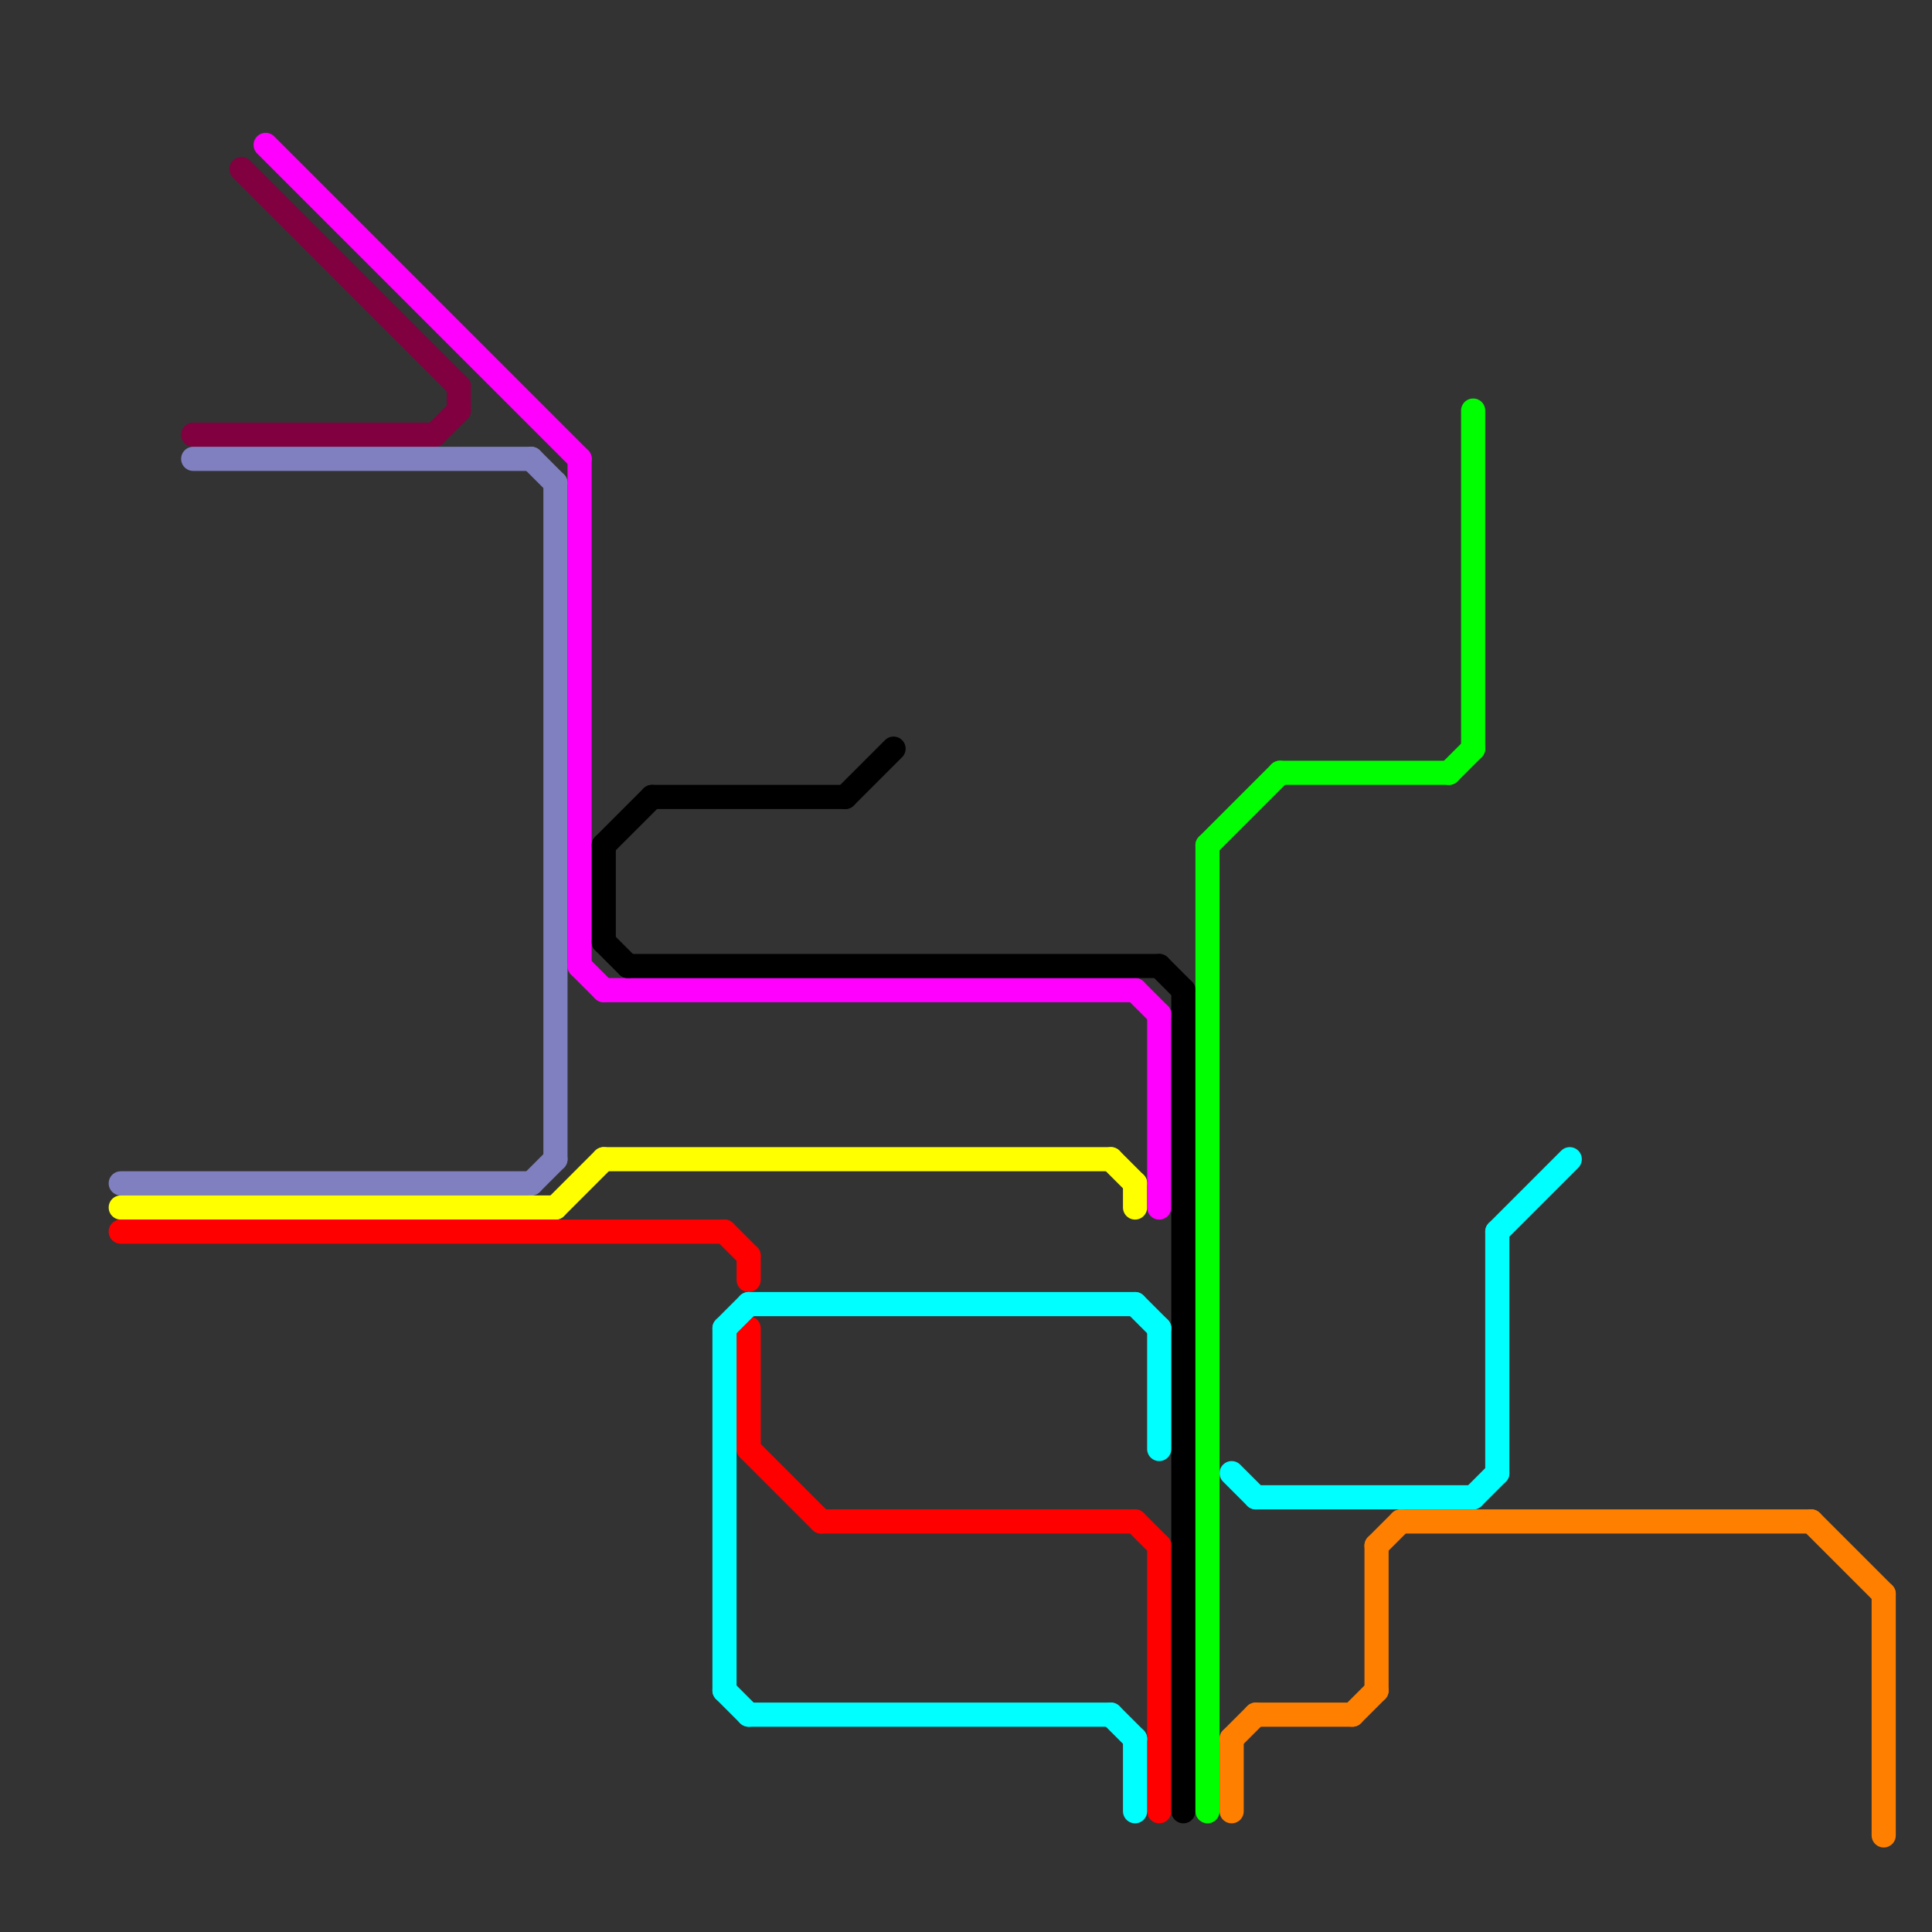 
<svg version="1.1" xmlns="http://www.w3.org/2000/svg" viewBox="0 0 80 80">
<rect x="0" y="0" width="80" height="80" fill="#333333" stroke="none"/>
<style>text { font: 1px Helvetica; font-weight: 600; white-space: pre; dominant-baseline: central; } line { stroke-width: 1; fill: none; stroke-linecap: round; stroke-linejoin: round; } .c0 { stroke: #800040 } .c1 { stroke: #8080c0 } .c2 { stroke: #ffff00 } .c3 { stroke: #ff0000 } .c4 { stroke: #ff00ff } .c5 { stroke: #000000 } .c6 { stroke: #00ffff } .c7 { stroke: #00ff00 } .c8 { stroke: #ff8000 }</style><defs><g id="wm-xf"><circle r="1.2" fill="#000"/><circle r="0.9" fill="#fff"/><circle r="0.6" fill="#000"/><circle r="0.3" fill="#fff"/></g><g id="wm"><circle r="0.6" fill="#000"/><circle r="0.3" fill="#fff"/></g></defs><line class="c0" x1="10" y1="7" x2="19" y2="16"/><line class="c0" x1="8" y1="18" x2="18" y2="18"/><line class="c0" x1="18" y1="18" x2="19" y2="17"/><line class="c0" x1="19" y1="16" x2="19" y2="17"/><line class="c1" x1="22" y1="19" x2="23" y2="20"/><line class="c1" x1="8" y1="19" x2="22" y2="19"/><line class="c1" x1="23" y1="20" x2="23" y2="48"/><line class="c1" x1="5" y1="49" x2="22" y2="49"/><line class="c1" x1="22" y1="49" x2="23" y2="48"/><line class="c2" x1="47" y1="49" x2="47" y2="50"/><line class="c2" x1="46" y1="48" x2="47" y2="49"/><line class="c2" x1="5" y1="50" x2="23" y2="50"/><line class="c2" x1="25" y1="48" x2="46" y2="48"/><line class="c2" x1="23" y1="50" x2="25" y2="48"/><line class="c3" x1="31" y1="60" x2="34" y2="63"/><line class="c3" x1="30" y1="51" x2="31" y2="52"/><line class="c3" x1="5" y1="51" x2="30" y2="51"/><line class="c3" x1="31" y1="52" x2="31" y2="53"/><line class="c3" x1="47" y1="63" x2="48" y2="64"/><line class="c3" x1="48" y1="64" x2="48" y2="75"/><line class="c3" x1="34" y1="63" x2="47" y2="63"/><line class="c3" x1="31" y1="55" x2="31" y2="60"/><line class="c4" x1="48" y1="42" x2="48" y2="50"/><line class="c4" x1="25" y1="41" x2="47" y2="41"/><line class="c4" x1="24" y1="19" x2="24" y2="40"/><line class="c4" x1="24" y1="40" x2="25" y2="41"/><line class="c4" x1="47" y1="41" x2="48" y2="42"/><line class="c4" x1="11" y1="6" x2="24" y2="19"/><line class="c5" x1="27" y1="33" x2="35" y2="33"/><line class="c5" x1="25" y1="39" x2="26" y2="40"/><line class="c5" x1="49" y1="41" x2="49" y2="75"/><line class="c5" x1="25" y1="35" x2="27" y2="33"/><line class="c5" x1="26" y1="40" x2="48" y2="40"/><line class="c5" x1="25" y1="35" x2="25" y2="39"/><line class="c5" x1="48" y1="40" x2="49" y2="41"/><line class="c5" x1="35" y1="33" x2="37" y2="31"/><line class="c6" x1="31" y1="71" x2="46" y2="71"/><line class="c6" x1="62" y1="51" x2="62" y2="61"/><line class="c6" x1="31" y1="54" x2="47" y2="54"/><line class="c6" x1="62" y1="51" x2="65" y2="48"/><line class="c6" x1="30" y1="70" x2="31" y2="71"/><line class="c6" x1="47" y1="54" x2="48" y2="55"/><line class="c6" x1="46" y1="71" x2="47" y2="72"/><line class="c6" x1="51" y1="61" x2="52" y2="62"/><line class="c6" x1="30" y1="55" x2="30" y2="70"/><line class="c6" x1="47" y1="72" x2="47" y2="75"/><line class="c6" x1="52" y1="62" x2="61" y2="62"/><line class="c6" x1="30" y1="55" x2="31" y2="54"/><line class="c6" x1="61" y1="62" x2="62" y2="61"/><line class="c6" x1="48" y1="55" x2="48" y2="60"/><line class="c7" x1="61" y1="17" x2="61" y2="31"/><line class="c7" x1="53" y1="32" x2="60" y2="32"/><line class="c7" x1="50" y1="35" x2="53" y2="32"/><line class="c7" x1="50" y1="35" x2="50" y2="75"/><line class="c7" x1="60" y1="32" x2="61" y2="31"/><line class="c8" x1="56" y1="71" x2="57" y2="70"/><line class="c8" x1="58" y1="63" x2="75" y2="63"/><line class="c8" x1="57" y1="64" x2="57" y2="70"/><line class="c8" x1="51" y1="72" x2="52" y2="71"/><line class="c8" x1="78" y1="66" x2="78" y2="76"/><line class="c8" x1="75" y1="63" x2="78" y2="66"/><line class="c8" x1="52" y1="71" x2="56" y2="71"/><line class="c8" x1="51" y1="72" x2="51" y2="75"/><line class="c8" x1="57" y1="64" x2="58" y2="63"/>
</svg>
